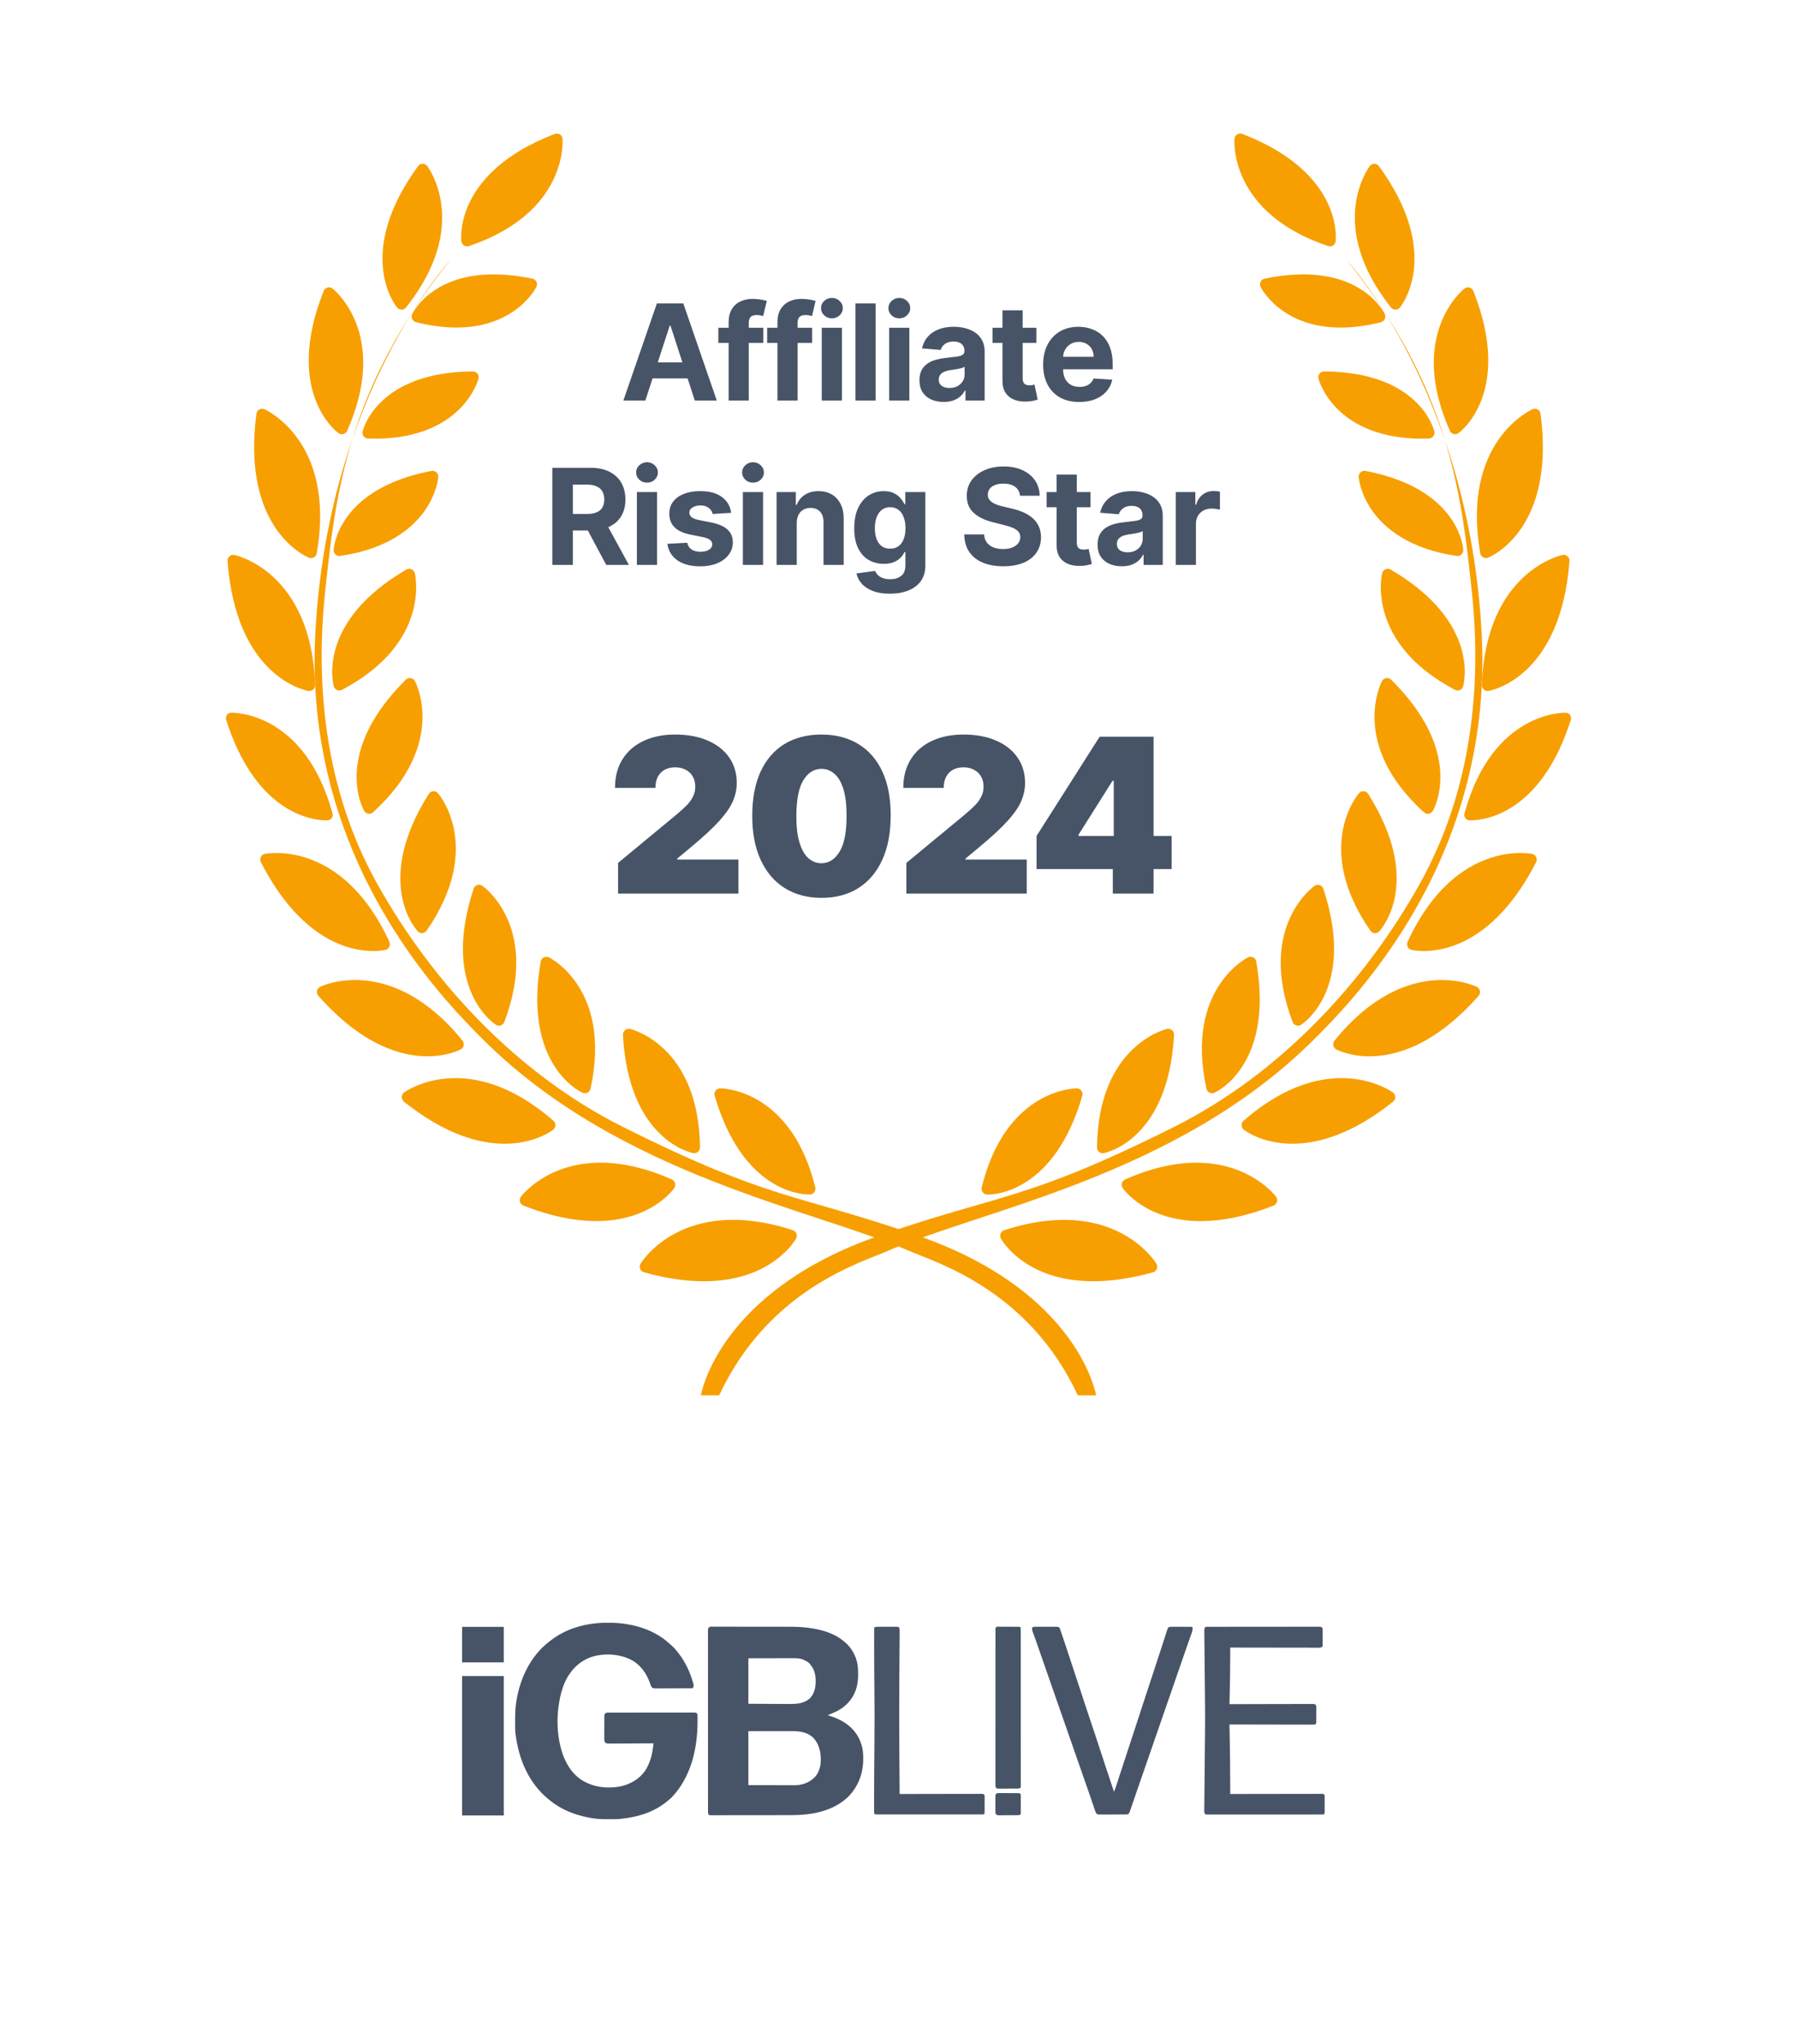 <svg width="175" height="199" viewBox="0 0 175 199" fill="none" xmlns="http://www.w3.org/2000/svg">
<path d="M62.847 39H60.705L63.969 29.546H66.545L69.804 39H67.662L65.294 31.706H65.22L62.847 39ZM62.713 35.284H67.773V36.844H62.713V35.284ZM74.331 31.909V33.386H69.955V31.909H74.331ZM70.957 39V31.397C70.957 30.883 71.057 30.456 71.257 30.118C71.46 29.779 71.737 29.525 72.088 29.356C72.439 29.187 72.837 29.102 73.283 29.102C73.585 29.102 73.86 29.125 74.11 29.172C74.362 29.218 74.55 29.259 74.673 29.296L74.322 30.773C74.245 30.749 74.15 30.726 74.036 30.704C73.925 30.683 73.811 30.672 73.694 30.672C73.405 30.672 73.203 30.74 73.089 30.875C72.975 31.007 72.919 31.194 72.919 31.434V39H70.957ZM79.086 31.909V33.386H74.71V31.909H79.086ZM75.711 39V31.397C75.711 30.883 75.811 30.456 76.011 30.118C76.215 29.779 76.491 29.525 76.842 29.356C77.193 29.187 77.592 29.102 78.038 29.102C78.34 29.102 78.615 29.125 78.864 29.172C79.117 29.218 79.304 29.259 79.427 29.296L79.077 30.773C79 30.749 78.904 30.726 78.79 30.704C78.68 30.683 78.566 30.672 78.449 30.672C78.159 30.672 77.958 30.74 77.844 30.875C77.73 31.007 77.673 31.194 77.673 31.434V39H75.711ZM80.027 39V31.909H81.994V39H80.027ZM81.015 30.995C80.723 30.995 80.472 30.898 80.263 30.704C80.057 30.507 79.954 30.272 79.954 29.998C79.954 29.727 80.057 29.495 80.263 29.301C80.472 29.104 80.723 29.005 81.015 29.005C81.308 29.005 81.557 29.104 81.763 29.301C81.972 29.495 82.077 29.727 82.077 29.998C82.077 30.272 81.972 30.507 81.763 30.704C81.557 30.898 81.308 30.995 81.015 30.995ZM85.276 29.546V39H83.309V29.546H85.276ZM86.591 39V31.909H88.558V39H86.591ZM87.579 30.995C87.287 30.995 87.036 30.898 86.827 30.704C86.621 30.507 86.517 30.272 86.517 29.998C86.517 29.727 86.621 29.495 86.827 29.301C87.036 29.104 87.287 29.005 87.579 29.005C87.872 29.005 88.121 29.104 88.327 29.301C88.536 29.495 88.641 29.727 88.641 29.998C88.641 30.272 88.536 30.507 88.327 30.704C88.121 30.898 87.872 30.995 87.579 30.995ZM91.895 39.134C91.443 39.134 91.04 39.055 90.686 38.898C90.332 38.738 90.052 38.503 89.846 38.192C89.642 37.878 89.541 37.487 89.541 37.02C89.541 36.626 89.613 36.295 89.758 36.027C89.903 35.759 90.1 35.544 90.349 35.381C90.598 35.218 90.881 35.094 91.198 35.011C91.518 34.928 91.854 34.87 92.205 34.836C92.617 34.793 92.949 34.753 93.202 34.716C93.454 34.676 93.637 34.617 93.751 34.541C93.865 34.464 93.922 34.35 93.922 34.199V34.171C93.922 33.879 93.83 33.653 93.645 33.492C93.463 33.333 93.205 33.252 92.869 33.252C92.516 33.252 92.234 33.331 92.025 33.488C91.815 33.642 91.677 33.836 91.609 34.07L89.79 33.922C89.883 33.491 90.064 33.119 90.335 32.805C90.606 32.488 90.955 32.245 91.383 32.075C91.814 31.903 92.312 31.817 92.879 31.817C93.273 31.817 93.65 31.863 94.01 31.955C94.373 32.048 94.695 32.191 94.975 32.385C95.258 32.578 95.481 32.828 95.644 33.133C95.807 33.434 95.889 33.796 95.889 34.217V39H94.023V38.017H93.968C93.854 38.238 93.702 38.434 93.511 38.603C93.32 38.769 93.091 38.9 92.823 38.995C92.555 39.088 92.246 39.134 91.895 39.134ZM92.459 37.777C92.748 37.777 93.003 37.72 93.225 37.606C93.447 37.489 93.62 37.332 93.746 37.135C93.873 36.938 93.936 36.715 93.936 36.466V35.713C93.874 35.753 93.79 35.79 93.682 35.824C93.577 35.855 93.459 35.884 93.326 35.912C93.194 35.936 93.062 35.959 92.929 35.981C92.797 35.999 92.677 36.016 92.569 36.032C92.338 36.066 92.137 36.119 91.965 36.193C91.792 36.267 91.658 36.367 91.563 36.493C91.468 36.616 91.42 36.77 91.42 36.955C91.42 37.223 91.517 37.427 91.711 37.569C91.908 37.707 92.157 37.777 92.459 37.777ZM100.926 31.909V33.386H96.656V31.909H100.926ZM97.625 30.21H99.592V36.821C99.592 37.003 99.62 37.144 99.675 37.246C99.73 37.344 99.807 37.413 99.906 37.453C100.007 37.493 100.124 37.514 100.257 37.514C100.349 37.514 100.441 37.506 100.534 37.49C100.626 37.472 100.697 37.458 100.746 37.449L101.055 38.912C100.957 38.943 100.818 38.978 100.64 39.019C100.461 39.062 100.244 39.088 99.989 39.097C99.515 39.115 99.099 39.052 98.742 38.908C98.388 38.763 98.113 38.538 97.916 38.234C97.719 37.929 97.622 37.544 97.625 37.08V30.21ZM105.102 39.139C104.373 39.139 103.745 38.991 103.219 38.695C102.696 38.397 102.293 37.975 102.009 37.43C101.726 36.883 101.585 36.235 101.585 35.487C101.585 34.758 101.726 34.117 102.009 33.566C102.293 33.016 102.691 32.586 103.205 32.278C103.722 31.971 104.328 31.817 105.024 31.817C105.492 31.817 105.927 31.892 106.33 32.043C106.737 32.191 107.091 32.414 107.392 32.712C107.697 33.011 107.934 33.386 108.103 33.839C108.272 34.288 108.357 34.814 108.357 35.418V35.958H102.369V34.739H106.506C106.506 34.456 106.444 34.205 106.321 33.986C106.198 33.768 106.027 33.597 105.809 33.474C105.593 33.348 105.342 33.285 105.056 33.285C104.758 33.285 104.493 33.354 104.262 33.492C104.034 33.628 103.856 33.811 103.727 34.042C103.597 34.27 103.531 34.524 103.528 34.804V35.962C103.528 36.313 103.593 36.616 103.722 36.872C103.854 37.127 104.041 37.324 104.281 37.463C104.521 37.601 104.805 37.67 105.135 37.67C105.353 37.67 105.553 37.64 105.735 37.578C105.916 37.517 106.072 37.424 106.201 37.301C106.33 37.178 106.429 37.027 106.497 36.849L108.315 36.969C108.223 37.406 108.034 37.787 107.748 38.114C107.465 38.437 107.098 38.689 106.649 38.871C106.203 39.049 105.687 39.139 105.102 39.139ZM53.787 55V45.545H57.517C58.231 45.545 58.841 45.673 59.346 45.929C59.853 46.181 60.24 46.539 60.504 47.004C60.772 47.466 60.906 48.009 60.906 48.634C60.906 49.262 60.77 49.802 60.5 50.254C60.229 50.704 59.836 51.048 59.322 51.288C58.812 51.528 58.193 51.648 57.467 51.648H54.969V50.042H57.143C57.525 50.042 57.842 49.99 58.094 49.885C58.347 49.78 58.535 49.623 58.658 49.414C58.784 49.205 58.847 48.945 58.847 48.634C58.847 48.32 58.784 48.055 58.658 47.84C58.535 47.624 58.345 47.461 58.09 47.35C57.837 47.237 57.519 47.18 57.134 47.18H55.786V55H53.787ZM58.893 50.697L61.243 55H59.036L56.737 50.697H58.893ZM62.022 55V47.909H63.988V55H62.022ZM63.01 46.995C62.717 46.995 62.466 46.898 62.257 46.704C62.051 46.507 61.948 46.272 61.948 45.998C61.948 45.727 62.051 45.495 62.257 45.301C62.466 45.104 62.717 45.005 63.01 45.005C63.302 45.005 63.551 45.104 63.757 45.301C63.967 45.495 64.071 45.727 64.071 45.998C64.071 46.272 63.967 46.507 63.757 46.704C63.551 46.898 63.302 46.995 63.01 46.995ZM71.203 49.931L69.403 50.042C69.372 49.888 69.306 49.749 69.204 49.626C69.103 49.5 68.969 49.4 68.803 49.326C68.64 49.249 68.444 49.211 68.217 49.211C67.912 49.211 67.655 49.276 67.446 49.405C67.236 49.531 67.132 49.7 67.132 49.913C67.132 50.082 67.199 50.225 67.335 50.342C67.47 50.459 67.703 50.553 68.032 50.624L69.315 50.882C70.005 51.024 70.519 51.251 70.857 51.565C71.196 51.879 71.365 52.292 71.365 52.803C71.365 53.267 71.228 53.675 70.954 54.026C70.683 54.377 70.311 54.651 69.837 54.848C69.366 55.041 68.823 55.139 68.207 55.139C67.269 55.139 66.521 54.943 65.964 54.552C65.41 54.158 65.085 53.623 64.99 52.946L66.924 52.844C66.982 53.13 67.124 53.349 67.349 53.5C67.573 53.647 67.861 53.721 68.212 53.721C68.557 53.721 68.834 53.655 69.043 53.523C69.255 53.387 69.363 53.213 69.366 53.001C69.363 52.823 69.288 52.676 69.14 52.562C68.992 52.446 68.764 52.356 68.457 52.295L67.229 52.05C66.536 51.912 66.021 51.672 65.682 51.33C65.347 50.988 65.179 50.553 65.179 50.023C65.179 49.568 65.302 49.175 65.548 48.846C65.797 48.517 66.147 48.263 66.596 48.084C67.049 47.906 67.578 47.817 68.184 47.817C69.08 47.817 69.785 48.006 70.299 48.385C70.816 48.763 71.117 49.279 71.203 49.931ZM72.343 55V47.909H74.31V55H72.343ZM73.331 46.995C73.039 46.995 72.788 46.898 72.579 46.704C72.373 46.507 72.269 46.272 72.269 45.998C72.269 45.727 72.373 45.495 72.579 45.301C72.788 45.104 73.039 45.005 73.331 45.005C73.624 45.005 73.873 45.104 74.079 45.301C74.288 45.495 74.393 45.727 74.393 45.998C74.393 46.272 74.288 46.507 74.079 46.704C73.873 46.898 73.624 46.995 73.331 46.995ZM77.592 50.901V55H75.625V47.909H77.5V49.16H77.583C77.74 48.748 78.003 48.422 78.372 48.181C78.742 47.938 79.189 47.817 79.716 47.817C80.208 47.817 80.637 47.925 81.004 48.14C81.37 48.355 81.654 48.663 81.858 49.063C82.061 49.46 82.162 49.934 82.162 50.485V55H80.196V50.836C80.199 50.402 80.088 50.063 79.863 49.82C79.639 49.574 79.329 49.451 78.935 49.451C78.671 49.451 78.437 49.508 78.234 49.622C78.034 49.736 77.877 49.902 77.763 50.12C77.652 50.336 77.595 50.596 77.592 50.901ZM86.647 57.807C86.01 57.807 85.463 57.719 85.008 57.544C84.556 57.371 84.195 57.136 83.928 56.837C83.66 56.539 83.486 56.203 83.406 55.831L85.225 55.586C85.28 55.728 85.368 55.86 85.488 55.983C85.608 56.106 85.767 56.205 85.964 56.279C86.164 56.356 86.407 56.394 86.693 56.394C87.121 56.394 87.473 56.289 87.75 56.08C88.03 55.874 88.17 55.528 88.17 55.041V53.744H88.087C88.001 53.941 87.872 54.127 87.699 54.303C87.527 54.478 87.305 54.621 87.035 54.732C86.764 54.843 86.441 54.898 86.065 54.898C85.533 54.898 85.048 54.775 84.611 54.529C84.177 54.28 83.831 53.9 83.572 53.389C83.317 52.875 83.189 52.225 83.189 51.441C83.189 50.637 83.32 49.967 83.582 49.428C83.843 48.889 84.191 48.486 84.625 48.218C85.062 47.951 85.54 47.817 86.061 47.817C86.458 47.817 86.79 47.885 87.058 48.02C87.326 48.152 87.541 48.318 87.704 48.519C87.87 48.715 87.998 48.909 88.087 49.1H88.161V47.909H90.114V55.069C90.114 55.672 89.966 56.177 89.671 56.584C89.375 56.99 88.966 57.294 88.443 57.498C87.923 57.704 87.324 57.807 86.647 57.807ZM86.688 53.421C87.005 53.421 87.273 53.343 87.492 53.186C87.713 53.026 87.883 52.798 87.999 52.502C88.12 52.204 88.18 51.847 88.18 51.431C88.18 51.016 88.121 50.656 88.004 50.351C87.887 50.043 87.718 49.805 87.496 49.636C87.275 49.466 87.005 49.382 86.688 49.382C86.365 49.382 86.093 49.469 85.871 49.645C85.65 49.817 85.482 50.057 85.368 50.365C85.254 50.673 85.197 51.028 85.197 51.431C85.197 51.841 85.254 52.195 85.368 52.493C85.485 52.789 85.653 53.018 85.871 53.181C86.093 53.341 86.365 53.421 86.688 53.421ZM99.334 48.265C99.296 47.892 99.138 47.603 98.858 47.397C98.578 47.191 98.198 47.087 97.718 47.087C97.391 47.087 97.116 47.133 96.891 47.226C96.667 47.315 96.494 47.44 96.374 47.6C96.257 47.76 96.199 47.941 96.199 48.145C96.193 48.314 96.228 48.462 96.305 48.588C96.385 48.714 96.494 48.823 96.633 48.916C96.771 49.005 96.931 49.083 97.113 49.151C97.294 49.216 97.488 49.271 97.695 49.317L98.544 49.52C98.957 49.613 99.335 49.736 99.68 49.89C100.024 50.043 100.323 50.233 100.575 50.457C100.828 50.682 101.023 50.947 101.162 51.251C101.303 51.556 101.375 51.905 101.379 52.299C101.375 52.878 101.228 53.38 100.935 53.804C100.646 54.226 100.228 54.554 99.68 54.788C99.135 55.019 98.478 55.134 97.709 55.134C96.945 55.134 96.28 55.017 95.714 54.783C95.151 54.549 94.711 54.203 94.394 53.744C94.08 53.283 93.915 52.712 93.9 52.032H95.834C95.856 52.349 95.947 52.613 96.107 52.826C96.27 53.035 96.487 53.193 96.757 53.301C97.031 53.406 97.341 53.458 97.685 53.458C98.024 53.458 98.318 53.409 98.567 53.31C98.82 53.212 99.015 53.075 99.153 52.9C99.292 52.724 99.361 52.523 99.361 52.295C99.361 52.082 99.298 51.904 99.172 51.759C99.049 51.615 98.867 51.492 98.627 51.39C98.39 51.288 98.099 51.196 97.755 51.113L96.725 50.854C95.928 50.66 95.299 50.357 94.837 49.945C94.375 49.533 94.146 48.977 94.149 48.278C94.146 47.706 94.298 47.206 94.606 46.778C94.917 46.35 95.343 46.016 95.885 45.776C96.427 45.536 97.042 45.416 97.732 45.416C98.433 45.416 99.046 45.536 99.569 45.776C100.095 46.016 100.505 46.35 100.797 46.778C101.089 47.206 101.24 47.701 101.249 48.265H99.334ZM106.198 47.909V49.386H101.928V47.909H106.198ZM102.897 46.21H104.864V52.821C104.864 53.003 104.891 53.144 104.947 53.246C105.002 53.344 105.079 53.413 105.178 53.453C105.279 53.493 105.396 53.514 105.528 53.514C105.621 53.514 105.713 53.506 105.805 53.49C105.898 53.472 105.969 53.458 106.018 53.449L106.327 54.912C106.229 54.943 106.09 54.978 105.912 55.019C105.733 55.062 105.516 55.088 105.261 55.097C104.787 55.115 104.371 55.052 104.014 54.908C103.66 54.763 103.385 54.538 103.188 54.234C102.991 53.929 102.894 53.544 102.897 53.08V46.21ZM109.241 55.134C108.789 55.134 108.385 55.055 108.031 54.898C107.677 54.738 107.397 54.503 107.191 54.192C106.988 53.878 106.887 53.487 106.887 53.02C106.887 52.626 106.959 52.295 107.104 52.027C107.248 51.759 107.445 51.544 107.694 51.381C107.944 51.218 108.227 51.094 108.544 51.011C108.864 50.928 109.199 50.87 109.55 50.836C109.963 50.793 110.295 50.753 110.547 50.716C110.8 50.676 110.983 50.617 111.097 50.541C111.211 50.464 111.268 50.35 111.268 50.199V50.171C111.268 49.879 111.175 49.653 110.991 49.492C110.809 49.333 110.55 49.252 110.215 49.252C109.861 49.252 109.579 49.331 109.37 49.488C109.161 49.642 109.022 49.836 108.955 50.07L107.136 49.922C107.228 49.491 107.41 49.119 107.681 48.805C107.951 48.488 108.301 48.245 108.729 48.075C109.159 47.903 109.658 47.817 110.224 47.817C110.618 47.817 110.995 47.863 111.355 47.955C111.718 48.048 112.04 48.191 112.32 48.385C112.603 48.578 112.826 48.828 112.99 49.133C113.153 49.434 113.234 49.796 113.234 50.217V55H111.369V54.017H111.314C111.2 54.238 111.048 54.434 110.857 54.603C110.666 54.769 110.437 54.9 110.169 54.995C109.901 55.088 109.592 55.134 109.241 55.134ZM109.804 53.777C110.093 53.777 110.349 53.72 110.57 53.606C110.792 53.489 110.966 53.332 111.092 53.135C111.218 52.938 111.281 52.715 111.281 52.466V51.713C111.22 51.753 111.135 51.79 111.028 51.824C110.923 51.855 110.804 51.884 110.672 51.912C110.54 51.936 110.407 51.959 110.275 51.981C110.143 51.999 110.023 52.016 109.915 52.032C109.684 52.066 109.483 52.119 109.31 52.193C109.138 52.267 109.004 52.367 108.909 52.493C108.813 52.616 108.765 52.77 108.765 52.955C108.765 53.223 108.862 53.427 109.056 53.569C109.253 53.707 109.503 53.777 109.804 53.777ZM114.5 55V47.909H116.407V49.146H116.48C116.61 48.706 116.827 48.374 117.131 48.149C117.436 47.921 117.787 47.807 118.184 47.807C118.282 47.807 118.389 47.814 118.502 47.826C118.616 47.838 118.716 47.855 118.802 47.877V49.622C118.71 49.594 118.582 49.569 118.419 49.548C118.256 49.526 118.107 49.516 117.972 49.516C117.682 49.516 117.424 49.579 117.196 49.705C116.971 49.828 116.793 50 116.66 50.222C116.531 50.444 116.467 50.699 116.467 50.988V55H114.5Z" fill="#475467"/>
<path d="M60.19 87V84.017L65.887 79.304C66.265 78.991 66.588 78.697 66.856 78.424C67.13 78.146 67.339 77.86 67.483 77.566C67.632 77.273 67.707 76.947 67.707 76.59C67.707 76.197 67.622 75.861 67.453 75.583C67.289 75.304 67.06 75.091 66.767 74.941C66.474 74.787 66.136 74.71 65.753 74.71C65.37 74.71 65.032 74.787 64.739 74.941C64.45 75.096 64.227 75.322 64.067 75.62C63.908 75.918 63.829 76.281 63.829 76.709H59.891C59.891 75.635 60.132 74.71 60.615 73.935C61.097 73.159 61.778 72.562 62.658 72.145C63.538 71.727 64.57 71.519 65.753 71.519C66.976 71.519 68.035 71.715 68.93 72.108C69.829 72.495 70.523 73.042 71.01 73.748C71.502 74.454 71.749 75.282 71.749 76.231C71.749 76.818 71.627 77.402 71.383 77.984C71.139 78.561 70.702 79.2 70.071 79.901C69.439 80.602 68.542 81.437 67.379 82.406L65.947 83.599V83.689H71.913V87H60.19ZM79.998 87.418C78.611 87.413 77.412 87.092 76.403 86.456C75.394 85.819 74.616 84.902 74.069 83.704C73.522 82.506 73.251 81.069 73.256 79.394C73.261 77.713 73.535 76.286 74.077 75.113C74.624 73.94 75.399 73.047 76.403 72.436C77.412 71.824 78.611 71.519 79.998 71.519C81.385 71.519 82.583 71.827 83.592 72.443C84.602 73.055 85.379 73.947 85.926 75.12C86.473 76.294 86.744 77.718 86.739 79.394C86.739 81.079 86.466 82.521 85.919 83.719C85.372 84.917 84.594 85.834 83.585 86.471C82.581 87.102 81.385 87.418 79.998 87.418ZM79.998 84.047C80.714 84.047 81.3 83.674 81.758 82.928C82.22 82.178 82.449 80.999 82.444 79.394C82.444 78.344 82.339 77.487 82.131 76.821C81.922 76.154 81.633 75.662 81.266 75.344C80.898 75.021 80.475 74.859 79.998 74.859C79.282 74.859 78.698 75.222 78.245 75.948C77.793 76.674 77.562 77.822 77.552 79.394C77.547 80.462 77.649 81.342 77.858 82.033C78.066 82.719 78.355 83.227 78.723 83.555C79.095 83.883 79.52 84.047 79.998 84.047ZM88.266 87V84.017L93.963 79.304C94.341 78.991 94.664 78.697 94.933 78.424C95.206 78.146 95.415 77.86 95.559 77.566C95.708 77.273 95.783 76.947 95.783 76.59C95.783 76.197 95.698 75.861 95.529 75.583C95.365 75.304 95.136 75.091 94.843 74.941C94.55 74.787 94.212 74.71 93.829 74.71C93.446 74.71 93.108 74.787 92.815 74.941C92.526 75.096 92.303 75.322 92.144 75.62C91.984 75.918 91.905 76.281 91.905 76.709H87.967C87.967 75.635 88.209 74.71 88.691 73.935C89.173 73.159 89.854 72.562 90.734 72.145C91.614 71.727 92.646 71.519 93.829 71.519C95.052 71.519 96.111 71.715 97.006 72.108C97.906 72.495 98.599 73.042 99.086 73.748C99.579 74.454 99.825 75.282 99.825 76.231C99.825 76.818 99.703 77.402 99.459 77.984C99.216 78.561 98.778 79.2 98.147 79.901C97.515 80.602 96.618 81.437 95.454 82.406L94.023 83.599V83.689H99.989V87H88.266ZM100.945 84.614V81.392L107.089 71.727H110.013V76.023H108.342L105.031 81.273V81.392H114.099V84.614H100.945ZM108.372 87V83.629L108.462 82.227V71.727H112.339V87H108.372Z" fill="#475467"/>
<path d="M43.849 25.332C43.849 25.332 31.91 38.147 30.701 61.78C29.596 83.35 42.73 96.946 47.172 101.339C60.454 114.477 79.184 117.738 88.618 121.824C91.229 122.955 100.182 125.593 104.959 135.853H106.739C106.739 135.853 105.112 125.742 89.306 120.277C77.426 116.17 75.09 116.936 60.68 109.729C50.193 104.485 41.986 95.44 36.753 86.083C31.636 76.934 30.689 66.725 31.673 57.525C32.657 48.325 33.777 37.771 43.849 25.332Z" fill="#F79F00"/>
<path d="M33.047 67.232C32.973 67.232 32.898 67.217 32.828 67.186C32.673 67.119 32.557 66.986 32.51 66.823C32.438 66.569 30.837 60.553 39.574 55.452C39.724 55.364 39.908 55.352 40.068 55.419C40.229 55.486 40.349 55.626 40.394 55.796C40.411 55.863 42.063 62.536 33.306 67.167C33.225 67.209 33.136 67.232 33.046 67.232H33.047ZM40.405 66.3C40.319 66.146 40.169 66.042 39.997 66.016C39.824 65.992 39.65 66.049 39.526 66.171C32.312 73.298 35.337 78.727 35.469 78.955C35.554 79.101 35.7 79.201 35.866 79.227C35.895 79.232 35.922 79.233 35.951 79.233C36.088 79.233 36.222 79.183 36.325 79.088C43.675 72.411 40.437 66.358 40.405 66.298V66.3ZM46.052 36.164C36.801 36.222 35.372 41.764 35.316 42C35.275 42.165 35.312 42.339 35.414 42.474C35.516 42.609 35.672 42.691 35.84 42.697C36.075 42.706 36.304 42.711 36.529 42.711C40.797 42.711 43.271 41.236 44.61 39.959C46.169 38.475 46.581 36.938 46.598 36.873C46.641 36.703 46.606 36.522 46.498 36.382C46.391 36.244 46.228 36.164 46.056 36.164H46.052ZM41.276 49.846C42.545 48.103 42.678 46.514 42.683 46.448C42.696 46.272 42.628 46.1 42.497 45.983C42.368 45.866 42.191 45.817 42.02 45.849C32.93 47.587 32.509 53.296 32.494 53.539C32.484 53.708 32.551 53.873 32.675 53.988C32.778 54.085 32.914 54.137 33.052 54.137C33.08 54.137 33.106 54.135 33.133 54.13C37.782 53.444 40.126 51.422 41.274 49.846H41.276ZM49.117 99.501C52.637 90.171 47.022 86.279 46.964 86.24C46.819 86.142 46.638 86.119 46.472 86.176C46.307 86.233 46.178 86.365 46.123 86.531C42.928 96.201 48.072 99.635 48.293 99.776C48.383 99.835 48.488 99.864 48.593 99.864C48.653 99.864 48.712 99.855 48.769 99.835C48.929 99.781 49.056 99.659 49.116 99.499L49.117 99.501ZM25.742 39.837C25.58 39.769 25.398 39.782 25.248 39.87C25.096 39.958 24.995 40.111 24.972 40.285C23.495 51.539 29.82 54.191 30.089 54.298C30.155 54.324 30.225 54.337 30.294 54.337C30.389 54.337 30.483 54.313 30.568 54.266C30.715 54.182 30.817 54.037 30.846 53.87C32.748 42.919 25.813 39.867 25.742 39.837ZM42.642 77.219C42.525 77.089 42.357 77.022 42.181 77.038C42.008 77.053 41.85 77.149 41.758 77.297C36.337 85.896 40.505 90.487 40.684 90.677C40.79 90.79 40.937 90.853 41.089 90.853C41.103 90.853 41.116 90.853 41.131 90.852C41.299 90.839 41.452 90.751 41.547 90.612C47.201 82.423 42.688 77.271 42.641 77.219H42.642ZM22.819 54.031C22.648 53.998 22.472 54.049 22.341 54.166C22.212 54.283 22.143 54.455 22.157 54.631C23.015 65.949 29.747 67.222 30.034 67.271C30.065 67.276 30.096 67.279 30.128 67.279C30.262 67.279 30.394 67.23 30.497 67.139C30.623 67.026 30.694 66.864 30.688 66.694C30.305 55.582 22.895 54.045 22.82 54.032L22.819 54.031ZM33.804 41.944C38.009 32.498 32.433 28.128 32.375 28.085C32.236 27.979 32.055 27.947 31.888 27.994C31.72 28.041 31.584 28.165 31.52 28.328C27.629 38.146 32.746 42.013 32.967 42.173C33.064 42.243 33.178 42.279 33.294 42.279C33.343 42.279 33.391 42.272 33.44 42.259C33.602 42.215 33.736 42.099 33.806 41.944H33.804ZM44.431 31.892C46.828 31.892 48.533 31.227 49.654 30.54C51.485 29.417 52.206 28 52.237 27.94C52.315 27.784 52.316 27.598 52.24 27.44C52.164 27.282 52.021 27.168 51.85 27.132C42.792 25.24 40.247 30.355 40.144 30.574C40.071 30.727 40.069 30.905 40.142 31.058C40.215 31.211 40.35 31.325 40.513 31.366C41.986 31.739 43.288 31.891 44.433 31.891L44.431 31.892ZM39.124 106.809C39.121 106.985 39.2 107.151 39.337 107.26C43.352 110.469 46.678 111.359 49.132 111.359C52.063 111.359 53.747 110.09 53.871 109.993C54.004 109.889 54.084 109.731 54.089 109.561C54.094 109.392 54.023 109.229 53.895 109.118C45.559 101.861 39.413 106.318 39.352 106.364C39.211 106.468 39.129 106.633 39.126 106.809H39.124ZM39.539 29.938C45.956 21.861 41.644 16.216 41.599 16.16C41.49 16.023 41.326 15.945 41.15 15.948C40.976 15.952 40.813 16.036 40.71 16.178C34.506 24.695 38.498 29.736 38.671 29.946C38.777 30.075 38.935 30.15 39.102 30.15H39.106C39.274 30.15 39.432 30.07 39.539 29.938ZM50.726 116.516C50.622 116.657 50.59 116.84 50.639 117.008C50.687 117.177 50.811 117.313 50.972 117.378C53.781 118.483 56.126 118.89 58.059 118.89C63.335 118.89 65.537 115.856 65.66 115.68C65.757 115.541 65.787 115.365 65.742 115.202C65.697 115.039 65.582 114.904 65.427 114.835C55.349 110.37 50.769 116.454 50.724 116.516H50.726ZM30.876 96.481C30.844 96.654 30.892 96.832 31.009 96.963C35.267 101.779 39.081 102.845 41.624 102.845C43.554 102.845 44.752 102.232 44.864 102.172C45.012 102.092 45.117 101.951 45.151 101.784C45.185 101.618 45.141 101.445 45.035 101.313C38.053 92.72 31.242 96.046 31.173 96.08C31.018 96.16 30.907 96.307 30.875 96.479L30.876 96.481ZM22.023 70.082C24.721 78.578 29.668 79.717 31.346 79.854C31.667 79.88 31.868 79.869 31.912 79.867C32.068 79.856 32.214 79.774 32.304 79.646C32.394 79.517 32.423 79.352 32.381 79.199C29.647 69.165 22.569 69.388 22.498 69.393C22.335 69.401 22.185 69.484 22.093 69.619C22.001 69.755 21.975 69.926 22.025 70.082H22.023ZM25.4 83.448C25.326 83.608 25.329 83.792 25.409 83.948C29.334 91.616 34.143 92.597 36.345 92.597C37.038 92.597 37.474 92.5 37.542 92.483C37.705 92.444 37.842 92.333 37.916 92.18C37.989 92.027 37.99 91.849 37.919 91.696C33.278 81.616 25.861 83.12 25.787 83.137C25.617 83.174 25.474 83.29 25.4 83.448ZM62.379 123.043C62.29 123.194 62.277 123.379 62.343 123.542C62.409 123.704 62.545 123.827 62.713 123.874C64.948 124.497 66.876 124.748 68.534 124.748C75.116 124.748 77.41 120.8 77.526 120.592C77.608 120.443 77.621 120.266 77.56 120.108C77.499 119.95 77.369 119.827 77.21 119.775C66.462 116.284 62.419 122.974 62.379 123.043ZM54.783 13.509C54.765 13.334 54.668 13.178 54.52 13.085C54.371 12.992 54.189 12.974 54.026 13.038C44.244 16.799 44.896 23.222 44.928 23.492C44.949 23.66 45.043 23.812 45.185 23.901C45.275 23.959 45.38 23.989 45.485 23.989C45.544 23.989 45.604 23.98 45.662 23.96C55.386 20.684 54.789 13.58 54.783 13.509ZM57.509 106.002C59.632 96.25 53.51 93.235 53.447 93.205C53.289 93.13 53.107 93.135 52.952 93.217C52.797 93.298 52.689 93.446 52.658 93.619C50.906 103.659 56.496 106.291 56.734 106.396C56.807 106.429 56.885 106.445 56.962 106.445C57.049 106.445 57.135 106.424 57.215 106.385C57.365 106.308 57.473 106.168 57.509 106.002ZM78.794 116.304C78.836 116.304 78.865 116.304 78.878 116.304C79.045 116.296 79.202 116.213 79.302 116.077C79.402 115.942 79.437 115.766 79.397 115.601C77.003 105.912 70.188 105.969 70.125 105.966C69.951 105.971 69.789 106.056 69.686 106.198C69.583 106.339 69.552 106.522 69.601 106.69C72.308 115.971 77.997 116.302 78.794 116.302V116.304ZM67.968 112.148C68.097 112.039 68.17 111.877 68.168 111.708C68.046 101.722 61.408 100.19 61.34 100.176C61.17 100.14 60.993 100.185 60.861 100.3C60.728 100.414 60.658 100.583 60.666 100.759C61.212 110.939 67.247 112.22 67.504 112.27C67.539 112.277 67.573 112.28 67.609 112.28C67.739 112.28 67.867 112.234 67.968 112.148Z" fill="#F79F00"/>
<path d="M131.149 25.332C131.149 25.332 143.087 38.147 144.297 61.78C145.402 83.35 132.268 96.946 127.826 101.339C114.543 114.477 95.814 117.738 86.38 121.824C83.768 122.955 74.816 125.593 70.039 135.853H68.258C68.258 135.853 69.886 125.742 85.691 120.277C97.572 116.17 99.908 116.936 114.318 109.729C124.804 104.485 133.012 95.44 138.245 86.083C143.362 76.934 144.309 66.725 143.325 57.525C142.341 48.325 141.221 37.771 131.149 25.332Z" fill="#F79F00"/>
<path d="M141.691 67.167C132.934 62.536 134.586 55.863 134.603 55.796C134.649 55.626 134.77 55.488 134.929 55.419C135.089 55.353 135.273 55.364 135.423 55.452C144.159 60.553 142.559 66.569 142.487 66.823C142.44 66.986 142.324 67.119 142.169 67.186C142.098 67.217 142.024 67.232 141.95 67.232C141.861 67.232 141.77 67.211 141.69 67.167H141.691ZM138.673 79.092C138.777 79.186 138.91 79.237 139.048 79.237C139.077 79.237 139.104 79.235 139.133 79.23C139.299 79.204 139.444 79.105 139.53 78.958C139.662 78.73 142.687 73.301 135.473 66.174C135.349 66.05 135.174 65.993 135.002 66.019C134.829 66.044 134.679 66.15 134.594 66.303C134.56 66.363 131.324 72.416 138.673 79.093V79.092ZM128.943 36.164C128.77 36.164 128.607 36.244 128.501 36.382C128.395 36.521 128.357 36.702 128.401 36.873C128.417 36.938 128.83 38.476 130.388 39.959C131.727 41.234 134.2 42.711 138.47 42.711C138.694 42.711 138.923 42.707 139.159 42.697C139.327 42.691 139.483 42.609 139.585 42.474C139.686 42.339 139.722 42.165 139.683 42C139.627 41.764 138.197 36.224 128.946 36.164H128.943ZM141.862 54.13C141.89 54.133 141.916 54.137 141.943 54.137C142.082 54.137 142.217 54.085 142.321 53.988C142.445 53.874 142.511 53.708 142.501 53.539C142.488 53.296 142.066 47.587 132.976 45.849C132.805 45.817 132.629 45.866 132.498 45.983C132.368 46.1 132.3 46.272 132.313 46.448C132.318 46.514 132.45 48.102 133.719 49.846C134.868 51.422 137.212 53.444 141.861 54.13H141.862ZM126.228 99.837C126.286 99.856 126.346 99.866 126.404 99.866C126.509 99.866 126.614 99.837 126.704 99.778C126.925 99.636 132.069 96.202 128.874 86.533C128.819 86.367 128.69 86.235 128.525 86.178C128.361 86.121 128.178 86.144 128.033 86.241C127.977 86.279 122.36 90.171 125.88 99.503C125.939 99.661 126.067 99.785 126.226 99.838L126.228 99.837ZM144.155 53.87C144.184 54.037 144.285 54.182 144.432 54.266C144.516 54.313 144.611 54.337 144.706 54.337C144.776 54.337 144.845 54.324 144.911 54.298C145.181 54.191 151.506 51.539 150.028 40.285C150.005 40.111 149.904 39.958 149.752 39.87C149.602 39.782 149.418 39.77 149.259 39.837C149.188 39.867 142.253 42.919 144.155 53.87ZM133.452 90.612C133.548 90.751 133.7 90.841 133.868 90.852C133.882 90.852 133.895 90.853 133.91 90.853C134.063 90.853 134.21 90.79 134.315 90.677C134.495 90.487 138.662 85.894 133.24 77.297C133.147 77.149 132.99 77.053 132.818 77.038C132.642 77.023 132.474 77.09 132.356 77.219C132.31 77.269 127.796 82.421 133.45 90.612H133.452ZM144.313 66.692C144.306 66.862 144.377 67.025 144.503 67.137C144.606 67.229 144.737 67.278 144.872 67.278C144.903 67.278 144.934 67.274 144.966 67.269C145.252 67.22 151.983 65.948 152.843 54.629C152.856 54.453 152.788 54.282 152.659 54.164C152.53 54.047 152.352 53.998 152.181 54.029C152.107 54.044 144.697 55.581 144.314 66.691L144.313 66.692ZM141.561 42.259C141.609 42.272 141.658 42.279 141.706 42.279C141.822 42.279 141.937 42.243 142.033 42.173C142.253 42.013 147.37 38.146 143.48 28.328C143.416 28.165 143.279 28.041 143.113 27.994C142.945 27.947 142.766 27.981 142.625 28.085C142.569 28.128 136.992 32.498 141.196 41.945C141.266 42.099 141.399 42.215 141.562 42.259H141.561ZM134.487 31.367C134.65 31.327 134.786 31.213 134.858 31.059C134.929 30.906 134.929 30.729 134.857 30.575C134.753 30.357 132.208 25.241 123.15 27.133C122.979 27.169 122.836 27.283 122.76 27.441C122.684 27.599 122.686 27.785 122.763 27.942C122.794 28.002 123.513 29.418 125.346 30.541C126.467 31.229 128.172 31.894 130.569 31.894C131.714 31.894 133.016 31.742 134.489 31.369L134.487 31.367ZM135.649 106.364C135.587 106.318 129.441 101.861 121.105 109.118C120.977 109.229 120.906 109.392 120.911 109.561C120.916 109.731 120.995 109.891 121.129 109.993C121.253 110.091 122.939 111.359 125.868 111.359C128.322 111.359 131.648 110.469 135.663 107.26C135.8 107.151 135.878 106.985 135.876 106.809C135.873 106.633 135.791 106.468 135.65 106.364H135.649ZM135.892 30.148H135.897C136.063 30.148 136.221 30.073 136.328 29.945C136.5 29.734 140.493 24.694 134.289 16.177C134.186 16.035 134.023 15.95 133.848 15.947C133.673 15.943 133.508 16.022 133.4 16.159C133.356 16.214 129.043 21.859 135.46 29.936C135.565 30.069 135.725 30.147 135.892 30.148ZM109.569 114.837C109.416 114.905 109.3 115.039 109.255 115.204C109.21 115.367 109.24 115.543 109.337 115.681C109.46 115.856 111.662 118.892 116.938 118.892C118.872 118.892 121.218 118.484 124.025 117.379C124.186 117.316 124.31 117.179 124.359 117.009C124.407 116.84 124.375 116.659 124.271 116.517C124.226 116.455 119.645 110.373 109.568 114.837H109.569ZM143.824 96.082C143.756 96.047 136.944 92.721 129.962 101.315C129.856 101.447 129.812 101.618 129.846 101.786C129.88 101.952 129.985 102.096 130.133 102.174C130.245 102.232 131.443 102.847 133.373 102.847C135.916 102.847 139.73 101.779 143.988 96.965C144.105 96.833 144.153 96.655 144.121 96.483C144.089 96.31 143.979 96.162 143.822 96.083L143.824 96.082ZM152.906 69.619C152.812 69.484 152.664 69.401 152.501 69.393C152.43 69.388 145.352 69.165 142.617 79.199C142.575 79.352 142.604 79.517 142.695 79.646C142.785 79.776 142.93 79.856 143.087 79.867C143.13 79.871 143.332 79.88 143.653 79.854C145.331 79.717 150.278 78.578 152.975 70.082C153.025 69.926 152.999 69.755 152.907 69.619H152.906ZM149.212 83.137C149.138 83.12 141.72 81.616 137.08 91.696C137.009 91.851 137.01 92.029 137.083 92.18C137.155 92.333 137.292 92.444 137.457 92.483C137.525 92.5 137.96 92.597 138.654 92.597C140.856 92.597 145.665 91.616 149.589 83.948C149.67 83.792 149.673 83.608 149.599 83.448C149.525 83.288 149.381 83.174 149.212 83.137ZM97.789 119.777C97.629 119.829 97.5 119.951 97.439 120.109C97.378 120.267 97.391 120.445 97.473 120.593C97.589 120.802 99.881 124.749 106.464 124.749C108.123 124.749 110.05 124.5 112.286 123.876C112.454 123.828 112.591 123.706 112.655 123.543C112.722 123.38 112.707 123.196 112.62 123.044C112.581 122.976 108.537 116.287 97.79 119.777H97.789ZM129.338 23.96C129.396 23.98 129.456 23.989 129.516 23.989C129.62 23.989 129.724 23.96 129.816 23.901C129.958 23.81 130.051 23.66 130.072 23.492C130.104 23.22 130.756 16.799 120.974 13.038C120.811 12.974 120.629 12.992 120.481 13.085C120.332 13.178 120.235 13.334 120.218 13.509C120.21 13.58 119.614 20.684 129.34 23.96H129.338ZM117.783 106.385C117.863 106.426 117.95 106.445 118.037 106.445C118.114 106.445 118.192 106.429 118.264 106.396C118.503 106.289 124.092 103.659 122.341 93.619C122.31 93.447 122.202 93.296 122.047 93.217C121.892 93.135 121.71 93.132 121.552 93.205C121.49 93.235 115.369 96.25 117.49 106.002C117.525 106.168 117.633 106.308 117.783 106.385ZM105.398 106.691C105.446 106.524 105.416 106.341 105.312 106.199C105.209 106.058 105.048 105.971 104.874 105.968C104.811 105.971 97.995 105.912 95.602 115.603C95.561 115.768 95.595 115.942 95.697 116.079C95.797 116.214 95.953 116.297 96.121 116.305C96.134 116.305 96.163 116.305 96.205 116.305C97 116.305 102.691 115.973 105.398 106.693V106.691ZM107.39 112.28C107.426 112.28 107.46 112.277 107.495 112.27C107.752 112.221 113.786 110.939 114.333 100.759C114.343 100.583 114.27 100.414 114.138 100.3C114.006 100.185 113.828 100.14 113.659 100.176C113.591 100.19 106.953 101.722 106.83 111.708C106.829 111.877 106.901 112.039 107.03 112.148C107.132 112.234 107.26 112.28 107.39 112.28Z" fill="#F79F00"/>
<g clip-path="url(#clip0_1243_8595)">
<path d="M69.256 158.378C69.286 158.378 69.315 158.377 69.346 158.377C69.378 158.377 69.41 158.378 69.443 158.378C69.478 158.378 69.512 158.378 69.547 158.378C69.663 158.377 69.778 158.378 69.894 158.378C69.977 158.378 70.059 158.378 70.142 158.378C70.368 158.378 70.593 158.378 70.818 158.379C71.054 158.38 71.291 158.379 71.527 158.379C71.925 158.379 72.323 158.38 72.72 158.381C73.128 158.382 73.535 158.383 73.943 158.383C73.968 158.383 73.993 158.383 74.018 158.383C74.043 158.383 74.068 158.383 74.094 158.383C74.583 158.382 75.072 158.383 75.561 158.384C75.701 158.384 75.841 158.384 75.981 158.384C76.202 158.384 76.424 158.384 76.646 158.385C76.726 158.385 76.807 158.385 76.887 158.385C77.641 158.385 78.397 158.417 79.141 158.549C79.186 158.557 79.231 158.565 79.277 158.573C80.341 158.765 81.393 159.116 82.221 159.836C82.252 159.861 82.282 159.887 82.313 159.913C82.78 160.318 83.113 160.823 83.331 161.4C83.341 161.426 83.35 161.451 83.361 161.478C83.521 161.93 83.569 162.391 83.565 162.868C83.564 162.948 83.565 163.027 83.565 163.107C83.566 163.586 83.506 164.064 83.349 164.519C83.335 164.558 83.335 164.558 83.321 164.599C82.989 165.521 82.294 166.22 81.42 166.645C81.234 166.731 81.045 166.813 80.856 166.892C80.808 166.913 80.76 166.934 80.711 166.955C80.676 166.97 80.641 166.985 80.605 167C80.638 167.01 80.672 167.02 80.706 167.03C81.908 167.385 82.955 168.007 83.587 169.125C83.721 169.374 83.82 169.63 83.901 169.901C83.908 169.925 83.915 169.948 83.923 169.973C84.037 170.377 84.067 170.775 84.065 171.195C84.065 171.22 84.065 171.245 84.065 171.271C84.058 172.681 83.586 173.944 82.588 174.952C81.129 176.347 79.06 176.726 77.117 176.727C77.029 176.727 76.941 176.727 76.854 176.727C76.617 176.728 76.379 176.728 76.142 176.728C75.994 176.728 75.846 176.729 75.698 176.729C75.288 176.729 74.877 176.73 74.467 176.73C74.427 176.73 74.427 176.73 74.387 176.73C74.361 176.73 74.335 176.73 74.308 176.73C74.255 176.73 74.202 176.73 74.148 176.73C74.109 176.73 74.109 176.73 74.069 176.73C73.64 176.73 73.211 176.731 72.783 176.731C72.342 176.732 71.902 176.733 71.461 176.733C71.214 176.733 70.967 176.733 70.72 176.734C70.488 176.734 70.256 176.734 70.024 176.734C69.939 176.734 69.853 176.734 69.768 176.734C69.652 176.735 69.536 176.735 69.42 176.734C69.369 176.735 69.369 176.735 69.317 176.735C69.286 176.735 69.255 176.735 69.223 176.734C69.183 176.734 69.183 176.734 69.142 176.735C69.072 176.721 69.072 176.721 69.009 176.685C68.937 176.57 68.949 176.449 68.95 176.318C68.95 176.287 68.95 176.257 68.95 176.225C68.949 176.122 68.95 176.018 68.95 175.915C68.95 175.84 68.95 175.766 68.949 175.691C68.949 175.486 68.949 175.28 68.949 175.075C68.949 174.853 68.949 174.632 68.949 174.411C68.948 174.002 68.948 173.593 68.948 173.184C68.948 172.806 68.948 172.428 68.948 172.051C68.948 172 68.948 171.949 68.948 171.899C68.948 171.823 68.948 171.746 68.948 171.67C68.947 170.961 68.947 170.252 68.948 169.542C68.948 169.516 68.948 169.489 68.948 169.461C68.948 169.244 68.948 169.027 68.948 168.809C68.948 167.962 68.948 167.114 68.947 166.267C68.946 165.315 68.946 164.363 68.946 163.411C68.946 163.31 68.946 163.208 68.946 163.107C68.946 163.082 68.946 163.057 68.946 163.031C68.946 162.654 68.946 162.276 68.945 161.899C68.945 161.47 68.945 161.041 68.945 160.611C68.946 160.392 68.946 160.173 68.945 159.954C68.945 159.754 68.945 159.553 68.946 159.353C68.946 159.28 68.946 159.207 68.945 159.135C68.945 159.036 68.945 158.938 68.946 158.84C68.945 158.811 68.945 158.782 68.945 158.753C68.947 158.628 68.954 158.553 69.028 158.45C69.114 158.392 69.153 158.378 69.256 158.378ZM72.88 161.456C72.88 162.917 72.88 164.379 72.88 165.884C73.728 165.89 73.728 165.89 74.576 165.893C74.922 165.894 75.269 165.895 75.615 165.898C75.867 165.9 76.119 165.901 76.371 165.901C76.505 165.902 76.638 165.902 76.771 165.903C77.549 165.911 78.322 165.89 78.916 165.308C79.422 164.727 79.465 164.032 79.419 163.292C79.401 163.119 79.363 162.954 79.311 162.788C79.296 162.74 79.296 162.74 79.281 162.691C79.198 162.456 79.069 162.263 78.916 162.068C78.89 162.034 78.89 162.034 78.864 162C78.729 161.844 78.565 161.754 78.384 161.661C78.36 161.649 78.337 161.637 78.313 161.624C77.969 161.456 77.621 161.446 77.244 161.448C77.197 161.448 77.15 161.448 77.101 161.448C76.972 161.448 76.843 161.448 76.715 161.449C76.579 161.449 76.445 161.449 76.309 161.449C76.054 161.45 75.799 161.45 75.544 161.451C75.199 161.452 74.854 161.452 74.509 161.453C73.966 161.453 73.423 161.455 72.88 161.456ZM72.88 168.549C72.88 170.283 72.88 172.018 72.88 173.805C73.67 173.807 74.46 173.809 75.274 173.812C75.647 173.813 75.647 173.813 76.027 173.815C76.252 173.815 76.252 173.815 76.476 173.815C76.576 173.815 76.675 173.816 76.774 173.816C76.902 173.817 77.029 173.817 77.156 173.817C77.224 173.817 77.292 173.818 77.36 173.818C78.025 173.816 78.657 173.625 79.168 173.193C79.193 173.171 79.219 173.15 79.246 173.128C79.66 172.751 79.877 172.18 79.919 171.628C79.92 171.598 79.921 171.568 79.922 171.537C79.924 171.492 79.926 171.448 79.928 171.403C79.95 170.613 79.765 169.79 79.21 169.199C78.6 168.623 77.841 168.542 77.04 168.544C76.994 168.544 76.948 168.544 76.901 168.544C76.778 168.544 76.655 168.545 76.532 168.545C76.416 168.545 76.3 168.545 76.184 168.545C75.846 168.545 75.508 168.546 75.17 168.546C74.415 168.547 73.659 168.548 72.88 168.549Z" fill="#475467"/>
<path d="M65.221 160.052C65.296 160.121 65.372 160.187 65.45 160.253C65.594 160.379 65.716 160.517 65.838 160.664C65.853 160.682 65.868 160.7 65.883 160.718C66.567 161.521 67.058 162.471 67.383 163.473C67.393 163.502 67.402 163.531 67.412 163.561C67.44 163.649 67.467 163.737 67.493 163.826C67.501 163.852 67.51 163.879 67.518 163.906C67.565 164.074 67.564 164.178 67.491 164.337C67.435 164.392 67.383 164.378 67.306 164.378C67.274 164.378 67.242 164.378 67.208 164.379C67.155 164.379 67.155 164.379 67.101 164.379C67.064 164.379 67.026 164.38 66.988 164.38C66.864 164.38 66.74 164.381 66.617 164.381C66.575 164.381 66.532 164.382 66.489 164.382C66.266 164.382 66.043 164.383 65.82 164.383C65.589 164.384 65.358 164.385 65.127 164.386C64.95 164.387 64.773 164.388 64.596 164.388C64.511 164.388 64.425 164.388 64.34 164.389C64.221 164.39 64.102 164.39 63.983 164.39C63.948 164.39 63.913 164.39 63.877 164.391C63.721 164.39 63.635 164.388 63.5 164.304C63.432 164.23 63.399 164.18 63.368 164.085C63.359 164.058 63.35 164.03 63.34 164.002C63.326 163.958 63.326 163.958 63.312 163.914C62.962 162.904 62.359 162.053 61.388 161.565C60.219 161.009 58.763 160.937 57.539 161.348C56.398 161.76 55.578 162.605 55.055 163.689C54.748 164.354 54.565 165.055 54.449 165.777C54.443 165.812 54.437 165.847 54.431 165.883C54.249 167.016 54.246 168.283 54.449 169.413C54.455 169.447 54.461 169.482 54.467 169.517C54.724 170.944 55.33 172.391 56.551 173.247C57.673 173.999 59.089 174.18 60.398 173.931C61.367 173.731 62.227 173.238 62.811 172.428C63.299 171.684 63.504 170.889 63.612 170.015C63.615 169.988 63.619 169.961 63.622 169.934C63.63 169.868 63.638 169.803 63.647 169.737C63.623 169.737 63.599 169.737 63.575 169.738C63.002 169.741 62.43 169.744 61.857 169.746C61.58 169.747 61.303 169.749 61.026 169.751C60.785 169.752 60.543 169.754 60.302 169.754C60.174 169.754 60.046 169.755 59.918 169.756C59.776 169.757 59.633 169.758 59.49 169.757C59.448 169.758 59.406 169.759 59.362 169.759C59.08 169.758 59.08 169.758 58.932 169.662C58.852 169.531 58.846 169.45 58.846 169.298C58.846 169.259 58.846 169.259 58.845 169.221C58.845 169.137 58.846 169.053 58.847 168.97C58.847 168.911 58.847 168.853 58.847 168.795C58.847 168.673 58.847 168.551 58.849 168.428C58.85 168.272 58.85 168.116 58.85 167.959C58.85 167.839 58.85 167.719 58.851 167.598C58.851 167.541 58.851 167.483 58.851 167.425C58.851 167.345 58.852 167.264 58.853 167.184C58.853 167.138 58.854 167.092 58.854 167.045C58.869 166.921 58.888 166.871 58.976 166.785C59.074 166.752 59.131 166.744 59.232 166.744C59.262 166.744 59.292 166.744 59.324 166.744C59.357 166.744 59.39 166.744 59.424 166.744C59.46 166.744 59.495 166.744 59.531 166.744C59.65 166.744 59.769 166.744 59.888 166.744C59.974 166.743 60.059 166.743 60.144 166.743C60.351 166.743 60.559 166.743 60.766 166.743C60.935 166.743 61.103 166.743 61.272 166.743C61.75 166.742 62.227 166.742 62.705 166.742C62.744 166.742 62.744 166.742 62.783 166.742C62.809 166.742 62.835 166.742 62.861 166.742C63.28 166.742 63.698 166.742 64.116 166.741C64.545 166.741 64.975 166.741 65.404 166.741C65.645 166.741 65.886 166.74 66.127 166.74C66.353 166.74 66.58 166.74 66.807 166.74C66.89 166.74 66.973 166.74 67.057 166.74C67.17 166.739 67.284 166.74 67.397 166.74C67.43 166.74 67.463 166.74 67.498 166.739C67.528 166.74 67.558 166.74 67.59 166.74C67.616 166.74 67.642 166.74 67.669 166.74C67.755 166.75 67.812 166.775 67.886 166.821C67.94 166.928 67.928 167.038 67.929 167.156C67.93 167.183 67.93 167.21 67.93 167.238C67.931 167.327 67.931 167.416 67.931 167.505C67.931 167.535 67.931 167.566 67.931 167.598C67.928 170.278 67.291 173.045 65.387 175.023C65.223 175.18 65.046 175.321 64.868 175.461C64.848 175.477 64.828 175.493 64.808 175.509C63.573 176.473 62.059 176.92 60.521 177.081C60.474 177.087 60.474 177.087 60.427 177.092C60.063 177.128 59.697 177.126 59.331 177.126C59.295 177.127 59.26 177.127 59.224 177.127C58.667 177.126 58.124 177.106 57.575 177.009C57.538 177.003 57.502 176.997 57.464 176.99C56.964 176.899 56.476 176.775 55.994 176.613C55.957 176.601 55.957 176.601 55.919 176.589C55.076 176.302 54.282 175.873 53.587 175.317C53.555 175.293 53.524 175.268 53.492 175.243C51.477 173.636 50.507 171.283 50.197 168.773C50.157 168.382 50.165 167.987 50.164 167.595C50.164 167.555 50.164 167.516 50.164 167.476C50.165 166.867 50.184 166.271 50.281 165.669C50.287 165.63 50.294 165.591 50.3 165.551C50.663 163.33 51.724 161.138 53.561 159.774C53.621 159.73 53.68 159.684 53.739 159.639C55.009 158.685 56.578 158.173 58.15 158.036C58.216 158.03 58.216 158.03 58.284 158.024C60.711 157.84 63.391 158.344 65.221 160.052Z" fill="#475467"/>
<path d="M117.615 158.391C117.654 158.391 117.693 158.391 117.733 158.391C117.798 158.391 117.798 158.391 117.865 158.391C117.91 158.391 117.956 158.391 118.003 158.391C118.13 158.39 118.258 158.39 118.385 158.39C118.522 158.39 118.66 158.39 118.797 158.39C119.097 158.389 119.397 158.389 119.697 158.389C119.885 158.389 120.072 158.388 120.259 158.388C120.778 158.388 121.296 158.388 121.814 158.387C121.864 158.387 121.864 158.387 121.915 158.387C121.965 158.387 121.965 158.387 122.016 158.387C122.083 158.387 122.151 158.387 122.218 158.387C122.252 158.387 122.285 158.387 122.319 158.387C122.862 158.387 123.404 158.387 123.946 158.386C124.502 158.385 125.058 158.384 125.615 158.384C125.927 158.384 126.239 158.384 126.552 158.383C126.818 158.383 127.084 158.383 127.35 158.383C127.486 158.383 127.622 158.383 127.757 158.383C127.904 158.382 128.051 158.382 128.199 158.383C128.242 158.382 128.285 158.382 128.329 158.382C128.369 158.382 128.408 158.382 128.448 158.383C128.482 158.383 128.516 158.383 128.551 158.382C128.658 158.398 128.707 158.43 128.785 158.504C128.803 158.585 128.803 158.585 128.803 158.68C128.804 158.715 128.804 158.751 128.805 158.788C128.804 158.846 128.804 158.846 128.804 158.904C128.804 158.944 128.804 158.984 128.804 159.024C128.804 159.108 128.804 159.192 128.803 159.275C128.803 159.404 128.803 159.532 128.804 159.66C128.804 159.741 128.804 159.822 128.804 159.904C128.804 159.942 128.804 159.981 128.805 160.02C128.804 160.074 128.804 160.074 128.803 160.128C128.803 160.16 128.803 160.191 128.803 160.223C128.785 160.304 128.785 160.304 128.734 160.362C128.589 160.44 128.449 160.427 128.288 160.425C128.234 160.425 128.234 160.425 128.178 160.425C128.057 160.426 127.935 160.425 127.813 160.424C127.726 160.424 127.639 160.424 127.552 160.424C127.364 160.424 127.177 160.424 126.989 160.423C126.717 160.423 126.446 160.422 126.175 160.422C125.734 160.422 125.294 160.421 124.854 160.42C124.426 160.419 123.999 160.418 123.571 160.418C123.544 160.418 123.518 160.418 123.491 160.418C123.359 160.418 123.226 160.418 123.094 160.418C121.997 160.416 120.9 160.414 119.803 160.412C119.803 160.456 119.803 160.499 119.803 160.544C119.803 160.708 119.803 160.873 119.803 161.037C119.803 161.108 119.803 161.178 119.803 161.249C119.804 161.863 119.799 162.478 119.789 163.092C119.787 163.22 119.785 163.349 119.784 163.477C119.776 164.071 119.764 164.665 119.748 165.259C119.746 165.323 119.745 165.388 119.743 165.453C119.739 165.609 119.735 165.765 119.731 165.92C119.773 165.92 119.816 165.92 119.86 165.92C120.872 165.917 121.883 165.915 122.895 165.913C123.02 165.913 123.144 165.913 123.269 165.913C123.293 165.912 123.318 165.912 123.344 165.912C123.745 165.912 124.147 165.911 124.548 165.909C124.96 165.908 125.372 165.907 125.784 165.907C126.015 165.907 126.247 165.906 126.478 165.905C126.696 165.904 126.913 165.904 127.131 165.904C127.211 165.904 127.291 165.904 127.371 165.903C127.48 165.903 127.589 165.903 127.698 165.903C127.73 165.903 127.761 165.902 127.794 165.902C128.008 165.904 128.008 165.904 128.122 165.988C128.184 166.079 128.192 166.128 128.191 166.238C128.191 166.272 128.192 166.306 128.192 166.341C128.191 166.397 128.191 166.397 128.19 166.453C128.19 166.491 128.19 166.529 128.19 166.568C128.19 166.648 128.189 166.728 128.189 166.808C128.187 166.93 128.187 167.053 128.187 167.176C128.187 167.254 128.186 167.331 128.186 167.409C128.186 167.446 128.186 167.483 128.186 167.521C128.185 167.555 128.185 167.589 128.184 167.624C128.184 167.654 128.184 167.684 128.183 167.715C128.174 167.793 128.174 167.793 128.102 167.901C127.991 167.911 127.887 167.915 127.776 167.914C127.741 167.914 127.707 167.914 127.672 167.914C127.556 167.914 127.441 167.913 127.325 167.913C127.243 167.913 127.16 167.913 127.078 167.913C126.853 167.913 126.629 167.912 126.404 167.912C126.17 167.911 125.935 167.911 125.701 167.911C125.307 167.91 124.914 167.91 124.52 167.909C124.114 167.908 123.709 167.907 123.303 167.906C123.278 167.906 123.253 167.906 123.228 167.906C123.102 167.906 122.977 167.906 122.852 167.906C121.811 167.905 120.771 167.903 119.731 167.901C119.731 167.921 119.732 167.941 119.732 167.962C119.737 168.178 119.741 168.395 119.745 168.611C119.747 168.691 119.749 168.771 119.75 168.851C119.766 169.579 119.777 170.306 119.785 171.033C119.786 171.19 119.788 171.347 119.79 171.504C119.8 172.264 119.803 173.024 119.803 173.783C119.803 173.87 119.803 173.956 119.803 174.043C119.803 174.252 119.803 174.46 119.803 174.669C119.849 174.669 119.896 174.669 119.944 174.669C121.053 174.666 122.162 174.665 123.271 174.663C123.407 174.663 123.544 174.663 123.68 174.663C123.707 174.663 123.735 174.663 123.763 174.663C124.203 174.663 124.643 174.662 125.083 174.661C125.534 174.66 125.985 174.659 126.437 174.659C126.715 174.659 126.994 174.658 127.273 174.657C127.486 174.657 127.7 174.657 127.913 174.657C128.001 174.657 128.088 174.657 128.176 174.656C128.296 174.656 128.415 174.656 128.534 174.656C128.569 174.656 128.604 174.655 128.641 174.655C128.672 174.655 128.704 174.655 128.737 174.656C128.779 174.656 128.779 174.656 128.821 174.656C128.912 174.673 128.944 174.704 129 174.777C129.014 174.856 129.014 174.856 129.014 174.949C129.014 174.984 129.014 175.019 129.014 175.055C129.014 175.112 129.014 175.112 129.013 175.17C129.013 175.208 129.013 175.247 129.013 175.287C129.013 175.369 129.013 175.451 129.012 175.533C129.011 175.659 129.012 175.784 129.012 175.91C129.012 175.989 129.011 176.069 129.011 176.148C129.011 176.186 129.011 176.224 129.011 176.263C129.011 176.298 129.01 176.333 129.01 176.369C129.01 176.399 129.01 176.43 129.01 176.462C129 176.541 129 176.541 128.928 176.649C128.846 176.663 128.846 176.663 128.74 176.663C128.699 176.663 128.659 176.663 128.618 176.664C128.573 176.664 128.529 176.663 128.483 176.663C128.435 176.663 128.388 176.663 128.34 176.664C128.209 176.664 128.078 176.664 127.947 176.664C127.805 176.664 127.664 176.664 127.523 176.664C127.246 176.665 126.969 176.665 126.692 176.665C126.467 176.665 126.242 176.665 126.017 176.665C125.969 176.665 125.969 176.665 125.92 176.665C125.855 176.665 125.791 176.665 125.726 176.665C125.116 176.666 124.507 176.666 123.897 176.665C123.339 176.665 122.781 176.665 122.223 176.666C121.65 176.667 121.078 176.667 120.505 176.667C120.184 176.667 119.862 176.667 119.54 176.668C119.267 176.668 118.993 176.668 118.719 176.668C118.579 176.667 118.439 176.667 118.3 176.668C118.148 176.668 117.997 176.668 117.846 176.667C117.801 176.668 117.757 176.668 117.711 176.668C117.67 176.668 117.63 176.668 117.589 176.667C117.554 176.667 117.519 176.667 117.483 176.667C117.395 176.649 117.395 176.649 117.33 176.586C117.284 176.498 117.274 176.45 117.275 176.353C117.275 176.323 117.276 176.292 117.276 176.261C117.276 176.228 117.277 176.195 117.277 176.161C117.278 176.125 117.278 176.09 117.278 176.054C117.279 175.935 117.28 175.816 117.282 175.697C117.283 175.612 117.283 175.527 117.284 175.442C117.286 175.235 117.288 175.027 117.29 174.82C117.293 174.577 117.295 174.335 117.297 174.093C117.301 173.659 117.306 173.226 117.31 172.793C117.315 172.374 117.319 171.955 117.323 171.536C117.323 171.511 117.323 171.485 117.324 171.459C117.325 171.304 117.326 171.15 117.328 170.995C117.33 170.768 117.332 170.541 117.334 170.314C117.335 170.29 117.335 170.265 117.335 170.24C117.338 169.881 117.342 169.522 117.346 169.162C117.347 169.028 117.348 168.893 117.35 168.758C117.351 168.676 117.352 168.593 117.352 168.51C117.362 167.649 117.361 166.788 117.352 165.927C117.351 165.846 117.35 165.765 117.349 165.685C117.347 165.513 117.346 165.341 117.344 165.17C117.341 164.898 117.338 164.627 117.336 164.355C117.335 164.309 117.335 164.263 117.335 164.216C117.333 164.074 117.332 163.933 117.33 163.791C117.329 163.599 117.327 163.407 117.325 163.215C117.325 163.191 117.324 163.167 117.324 163.142C117.32 162.751 117.316 162.36 117.312 161.969C117.308 161.566 117.304 161.163 117.3 160.76C117.298 160.534 117.296 160.308 117.293 160.083C117.291 159.871 117.289 159.66 117.287 159.449C117.286 159.371 117.286 159.293 117.285 159.216C117.283 159.11 117.282 159.004 117.282 158.899C117.281 158.868 117.281 158.837 117.28 158.805C117.28 158.66 117.284 158.556 117.359 158.432C117.45 158.386 117.513 158.391 117.615 158.391Z" fill="#475467"/>
<path d="M100.848 158.387C100.883 158.387 100.883 158.387 100.918 158.386C100.995 158.386 101.072 158.386 101.149 158.387C101.202 158.386 101.256 158.386 101.309 158.386C101.421 158.386 101.533 158.386 101.645 158.387C101.789 158.387 101.933 158.387 102.076 158.386C102.187 158.386 102.297 158.386 102.407 158.386C102.46 158.387 102.513 158.386 102.566 158.386C102.64 158.386 102.714 158.386 102.788 158.387C102.831 158.387 102.873 158.387 102.916 158.387C103.083 158.401 103.083 158.401 103.168 158.468C103.218 158.57 103.218 158.57 103.266 158.704C103.275 158.73 103.283 158.755 103.293 158.781C103.324 158.868 103.353 158.956 103.383 159.044C103.394 159.076 103.405 159.109 103.417 159.142C103.508 159.409 103.597 159.676 103.685 159.944C103.714 160.031 103.743 160.119 103.773 160.206C103.833 160.39 103.894 160.573 103.955 160.756C104.016 160.941 104.078 161.125 104.139 161.31C104.423 162.163 104.707 163.016 104.983 163.872C105.22 164.606 105.464 165.338 105.707 166.069C105.718 166.1 105.728 166.131 105.739 166.163C105.899 166.646 106.061 167.129 106.222 167.613C106.393 168.127 106.564 168.642 106.736 169.156C106.746 169.187 106.756 169.218 106.767 169.25C107.035 170.056 107.302 170.862 107.563 171.67C107.572 171.698 107.581 171.725 107.59 171.754C107.599 171.781 107.607 171.808 107.616 171.835C107.773 172.32 107.934 172.802 108.096 173.285C108.14 173.418 108.184 173.551 108.229 173.684C108.314 173.94 108.4 174.197 108.485 174.453C108.57 174.245 108.65 174.037 108.719 173.823C108.727 173.797 108.735 173.772 108.744 173.745C108.762 173.688 108.781 173.631 108.799 173.573C108.853 173.404 108.908 173.234 108.963 173.064C108.982 173.006 108.982 173.006 109.002 172.946C109.189 172.368 109.379 171.79 109.569 171.213C109.665 170.921 109.761 170.63 109.857 170.339C109.872 170.291 109.872 170.291 109.888 170.242C110.089 169.633 110.289 169.023 110.488 168.414C110.503 168.367 110.518 168.321 110.534 168.274C110.541 168.251 110.549 168.228 110.557 168.205C110.587 168.111 110.617 168.018 110.648 167.925C110.663 167.879 110.678 167.832 110.694 167.786C110.875 167.231 111.057 166.676 111.239 166.122C111.265 166.042 111.291 165.963 111.317 165.884C111.448 165.485 111.578 165.087 111.709 164.689C111.95 163.953 112.191 163.217 112.433 162.481C112.475 162.351 112.518 162.222 112.56 162.092C112.669 161.76 112.778 161.428 112.887 161.096C112.911 161.023 112.935 160.95 112.959 160.877C113.108 160.421 113.257 159.966 113.404 159.51C113.414 159.477 113.425 159.445 113.435 159.412C113.482 159.268 113.528 159.125 113.573 158.981C113.589 158.933 113.604 158.885 113.62 158.837C113.633 158.796 113.646 158.756 113.659 158.714C113.739 158.486 113.739 158.486 113.828 158.429C113.931 158.388 114.012 158.387 114.123 158.387C114.166 158.387 114.209 158.387 114.253 158.387C114.299 158.387 114.346 158.388 114.393 158.388C114.441 158.388 114.489 158.388 114.537 158.388C114.637 158.388 114.738 158.388 114.838 158.389C114.967 158.389 115.096 158.389 115.224 158.389C115.347 158.389 115.47 158.39 115.592 158.39C115.639 158.39 115.685 158.39 115.733 158.39C115.797 158.391 115.797 158.391 115.862 158.391C115.919 158.391 115.919 158.391 115.976 158.391C116.066 158.396 116.066 158.396 116.138 158.432C116.148 158.651 116.119 158.813 116.044 159.017C116.034 159.046 116.024 159.074 116.013 159.104C115.991 159.166 115.969 159.228 115.946 159.29C115.91 159.391 115.874 159.492 115.838 159.593C115.8 159.702 115.761 159.811 115.722 159.92C115.579 160.323 115.44 160.727 115.301 161.132C115.228 161.344 115.155 161.555 115.082 161.767C115.068 161.808 115.054 161.849 115.039 161.892C114.899 162.3 114.757 162.707 114.615 163.115C114.42 163.672 114.228 164.229 114.036 164.787C113.823 165.406 113.609 166.025 113.393 166.643C113.199 167.2 113.006 167.757 112.814 168.315C112.601 168.934 112.387 169.553 112.171 170.171C111.977 170.728 111.785 171.285 111.593 171.843C111.38 172.462 111.166 173.08 110.95 173.698C110.817 174.079 110.686 174.459 110.555 174.841C110.531 174.909 110.508 174.978 110.484 175.047C110.476 175.069 110.469 175.092 110.461 175.115C110.445 175.16 110.43 175.206 110.414 175.252C110.361 175.407 110.308 175.562 110.255 175.717C110.227 175.798 110.199 175.88 110.171 175.961C110.158 175.999 110.146 176.036 110.132 176.074C109.979 176.52 109.979 176.52 109.85 176.649C109.756 176.657 109.665 176.66 109.571 176.66C109.542 176.66 109.513 176.66 109.483 176.66C109.387 176.661 109.292 176.661 109.196 176.661C109.13 176.662 109.063 176.662 108.997 176.662C108.857 176.663 108.718 176.663 108.579 176.663C108.4 176.663 108.221 176.664 108.043 176.665C107.906 176.666 107.768 176.666 107.631 176.666C107.565 176.666 107.499 176.666 107.434 176.667C107.341 176.667 107.249 176.667 107.157 176.667C107.13 176.667 107.103 176.668 107.075 176.668C106.954 176.667 106.882 176.659 106.783 176.587C106.721 176.501 106.686 176.426 106.652 176.325C106.633 176.27 106.633 176.27 106.614 176.215C106.601 176.175 106.588 176.136 106.575 176.095C106.561 176.054 106.547 176.012 106.532 175.97C106.502 175.88 106.472 175.791 106.442 175.701C106.394 175.559 106.346 175.416 106.298 175.274C106.289 175.251 106.281 175.227 106.273 175.202C106.257 175.154 106.24 175.106 106.224 175.057C106.199 174.984 106.174 174.911 106.149 174.838C106.002 174.404 105.85 173.972 105.696 173.54C105.485 172.945 105.277 172.35 105.072 171.753C104.866 171.154 104.657 170.556 104.445 169.96C104.211 169.299 103.981 168.636 103.753 167.973C103.542 167.358 103.327 166.744 103.11 166.132C102.911 165.57 102.715 165.008 102.521 164.444C102.314 163.843 102.105 163.243 101.892 162.644C101.648 161.956 101.408 161.266 101.171 160.576C101.05 160.225 100.929 159.875 100.804 159.526C100.793 159.497 100.783 159.468 100.772 159.438C100.725 159.306 100.677 159.174 100.629 159.043C100.613 158.998 100.597 158.952 100.581 158.907C100.567 158.869 100.553 158.831 100.538 158.791C100.507 158.676 100.496 158.586 100.509 158.468C100.638 158.382 100.695 158.387 100.848 158.387Z" fill="#475467"/>
<path d="M85.491 158.387C85.534 158.387 85.578 158.386 85.623 158.386C85.67 158.386 85.717 158.387 85.765 158.387C85.814 158.387 85.862 158.387 85.911 158.386C86.013 158.386 86.115 158.387 86.216 158.387C86.347 158.387 86.478 158.387 86.608 158.387C86.709 158.386 86.809 158.386 86.909 158.387C86.981 158.387 87.053 158.386 87.124 158.386C87.168 158.386 87.211 158.387 87.256 158.387C87.294 158.387 87.332 158.387 87.372 158.387C87.467 158.396 87.467 158.396 87.575 158.468C87.628 158.724 87.614 158.987 87.611 159.247C87.611 159.296 87.611 159.346 87.61 159.396C87.609 159.503 87.609 159.61 87.608 159.718C87.606 159.891 87.605 160.064 87.604 160.238C87.602 160.488 87.6 160.737 87.598 160.987C87.593 161.619 87.589 162.25 87.585 162.881C87.584 162.949 87.584 163.017 87.583 163.084C87.575 164.361 87.57 165.638 87.57 166.915C87.57 166.961 87.57 167.007 87.57 167.054C87.57 169.592 87.591 172.131 87.611 174.669C87.653 174.669 87.694 174.669 87.738 174.669C88.732 174.667 89.727 174.665 90.722 174.664C90.844 174.664 90.967 174.664 91.089 174.663C91.114 174.663 91.138 174.663 91.163 174.663C91.558 174.663 91.953 174.662 92.347 174.661C92.752 174.66 93.157 174.659 93.562 174.659C93.79 174.659 94.017 174.659 94.245 174.658C94.458 174.657 94.672 174.657 94.886 174.657C94.965 174.657 95.044 174.657 95.122 174.656C95.23 174.656 95.337 174.656 95.444 174.656C95.475 174.656 95.507 174.656 95.539 174.655C95.751 174.657 95.751 174.657 95.828 174.719C95.891 174.799 95.888 174.852 95.887 174.954C95.888 174.989 95.888 175.025 95.888 175.062C95.888 175.12 95.888 175.12 95.887 175.179C95.887 175.219 95.887 175.258 95.887 175.299C95.887 175.383 95.887 175.467 95.886 175.551C95.885 175.679 95.885 175.808 95.886 175.936C95.885 176.018 95.885 176.099 95.885 176.18C95.885 176.219 95.885 176.258 95.885 176.298C95.885 176.333 95.884 176.369 95.884 176.406C95.884 176.437 95.884 176.469 95.883 176.501C95.874 176.577 95.874 176.577 95.802 176.649C95.725 176.658 95.725 176.658 95.628 176.658C95.591 176.659 95.554 176.659 95.516 176.659C95.475 176.659 95.434 176.659 95.392 176.659C95.327 176.659 95.327 176.659 95.26 176.659C95.14 176.659 95.019 176.659 94.899 176.659C94.769 176.659 94.639 176.659 94.509 176.659C94.255 176.659 94 176.659 93.746 176.659C93.539 176.659 93.332 176.659 93.125 176.659C93.096 176.659 93.067 176.659 93.036 176.659C92.977 176.659 92.917 176.659 92.857 176.659C92.297 176.659 91.737 176.659 91.177 176.659C90.695 176.658 90.214 176.658 89.733 176.659C89.175 176.659 88.617 176.659 88.059 176.659C87.999 176.659 87.94 176.659 87.88 176.659C87.851 176.659 87.822 176.659 87.791 176.659C87.585 176.659 87.378 176.659 87.172 176.659C86.92 176.659 86.668 176.659 86.417 176.659C86.288 176.659 86.16 176.659 86.031 176.659C85.892 176.659 85.753 176.659 85.614 176.659C85.573 176.659 85.532 176.659 85.49 176.659C85.453 176.659 85.416 176.659 85.377 176.658C85.329 176.658 85.329 176.658 85.28 176.658C85.203 176.649 85.203 176.649 85.132 176.577C85.124 176.473 85.122 176.372 85.123 176.268C85.123 176.235 85.123 176.203 85.123 176.169C85.123 176.06 85.123 175.95 85.123 175.84C85.123 175.762 85.123 175.683 85.123 175.605C85.123 175.39 85.124 175.176 85.124 174.962C85.125 174.781 85.125 174.601 85.125 174.421C85.127 172.862 85.139 171.303 85.155 169.744C85.172 167.987 85.172 166.231 85.152 164.475C85.136 163.009 85.128 161.543 85.129 160.077C85.129 160.036 85.129 159.995 85.129 159.952C85.13 159.458 85.13 158.963 85.132 158.468C85.254 158.394 85.349 158.387 85.491 158.387Z" fill="#475467"/>
<path d="M45 163.185C46.34 163.185 47.679 163.185 49.06 163.185C49.06 167.664 49.06 172.143 49.06 176.757C47.72 176.757 46.38 176.757 45 176.757C45 172.278 45 167.799 45 163.185Z" fill="#475467"/>
<path d="M97.024 158.396C97.119 158.382 97.119 158.382 97.242 158.383C97.311 158.382 97.311 158.382 97.381 158.382C97.431 158.382 97.481 158.382 97.531 158.383C97.583 158.383 97.634 158.383 97.685 158.383C97.793 158.383 97.9 158.383 98.008 158.384C98.146 158.385 98.284 158.385 98.422 158.384C98.528 158.384 98.633 158.385 98.739 158.385C98.79 158.385 98.841 158.385 98.892 158.385C98.963 158.385 99.034 158.385 99.105 158.386C99.166 158.386 99.166 158.386 99.228 158.387C99.323 158.396 99.323 158.396 99.395 158.468C99.404 158.577 99.404 158.577 99.404 158.72C99.404 158.746 99.404 158.773 99.405 158.8C99.405 158.889 99.405 158.979 99.404 159.068C99.405 159.132 99.405 159.197 99.405 159.261C99.405 159.438 99.405 159.616 99.405 159.793C99.405 159.984 99.405 160.175 99.406 160.366C99.406 160.741 99.406 161.116 99.406 161.49C99.406 161.795 99.406 162.099 99.406 162.403C99.406 162.446 99.406 162.49 99.406 162.534C99.406 162.622 99.406 162.71 99.406 162.798C99.407 163.622 99.407 164.446 99.406 165.271C99.406 166.026 99.407 166.781 99.407 167.536C99.408 168.31 99.408 169.085 99.408 169.859C99.408 170.294 99.408 170.729 99.409 171.165C99.409 171.535 99.409 171.905 99.409 172.276C99.409 172.465 99.409 172.654 99.409 172.843C99.409 173.016 99.409 173.189 99.409 173.362C99.409 173.425 99.409 173.487 99.409 173.55C99.409 173.635 99.409 173.72 99.409 173.805C99.409 173.876 99.409 173.876 99.409 173.948C99.404 173.984 99.4 174.02 99.395 174.057C99.27 174.14 99.22 174.138 99.072 174.139C99.028 174.14 98.984 174.14 98.938 174.141C98.89 174.141 98.842 174.141 98.793 174.141C98.744 174.141 98.694 174.142 98.645 174.142C98.541 174.142 98.437 174.142 98.334 174.142C98.2 174.142 98.067 174.143 97.934 174.144C97.832 174.145 97.73 174.145 97.628 174.145C97.579 174.145 97.529 174.146 97.481 174.146C97.412 174.147 97.343 174.147 97.275 174.146C97.216 174.147 97.216 174.147 97.157 174.147C97.06 174.129 97.06 174.129 97.001 174.072C96.934 173.953 96.939 173.863 96.939 173.726C96.938 173.699 96.938 173.673 96.938 173.646C96.938 173.558 96.938 173.469 96.939 173.381C96.939 173.317 96.938 173.253 96.938 173.189C96.938 173.013 96.938 172.837 96.939 172.661C96.939 172.471 96.939 172.282 96.938 172.092C96.938 171.72 96.938 171.349 96.939 170.977C96.939 170.545 96.939 170.112 96.939 169.68C96.939 168.909 96.939 168.137 96.94 167.366C96.941 166.617 96.941 165.868 96.941 165.118C96.941 164.303 96.941 163.488 96.941 162.673C96.941 162.586 96.941 162.499 96.941 162.413C96.941 162.37 96.941 162.327 96.941 162.283C96.941 161.981 96.941 161.68 96.941 161.378C96.941 161.011 96.941 160.643 96.942 160.276C96.942 160.088 96.942 159.9 96.942 159.713C96.942 159.541 96.942 159.37 96.942 159.198C96.943 159.136 96.943 159.074 96.942 159.011C96.942 158.927 96.942 158.843 96.943 158.759C96.943 158.712 96.943 158.665 96.943 158.616C96.952 158.504 96.952 158.504 97.024 158.396Z" fill="#475467"/>
<path d="M45 158.396C46.34 158.396 47.679 158.396 49.06 158.396C49.06 159.537 49.06 160.677 49.06 161.852C47.72 161.852 46.38 161.852 45 161.852C45 160.712 45 159.571 45 158.396Z" fill="#475467"/>
<path d="M97.275 174.58C97.341 174.579 97.341 174.579 97.409 174.579C97.457 174.58 97.506 174.58 97.554 174.581C97.603 174.581 97.653 174.581 97.703 174.581C97.806 174.581 97.91 174.581 98.014 174.582C98.147 174.584 98.28 174.584 98.413 174.584C98.515 174.584 98.617 174.584 98.72 174.585C98.769 174.585 98.818 174.585 98.867 174.585C98.935 174.585 99.004 174.586 99.073 174.587C99.112 174.587 99.15 174.587 99.191 174.588C99.287 174.597 99.287 174.597 99.395 174.669C99.409 174.753 99.409 174.753 99.409 174.858C99.41 174.897 99.41 174.937 99.41 174.977C99.41 175.02 99.41 175.063 99.41 175.107C99.41 175.151 99.41 175.194 99.41 175.239C99.41 175.332 99.41 175.424 99.409 175.517C99.409 175.659 99.409 175.801 99.41 175.943C99.41 176.032 99.41 176.122 99.41 176.212C99.41 176.254 99.41 176.297 99.41 176.341C99.41 176.4 99.41 176.4 99.409 176.461C99.409 176.495 99.409 176.53 99.409 176.566C99.404 176.594 99.4 176.621 99.395 176.649C99.271 176.732 99.223 176.731 99.076 176.732C99.011 176.733 99.011 176.733 98.945 176.733C98.874 176.733 98.874 176.733 98.803 176.733C98.754 176.734 98.705 176.734 98.657 176.734C98.555 176.735 98.453 176.735 98.351 176.735C98.22 176.735 98.09 176.736 97.959 176.737C97.859 176.738 97.758 176.738 97.658 176.738C97.587 176.738 97.515 176.739 97.444 176.74C97.378 176.739 97.378 176.739 97.312 176.739C97.273 176.739 97.235 176.739 97.196 176.739C97.069 176.717 97.027 176.681 96.952 176.577C96.934 176.491 96.934 176.491 96.934 176.395C96.934 176.358 96.933 176.322 96.933 176.285C96.934 176.226 96.934 176.226 96.934 176.167C96.934 176.127 96.934 176.086 96.934 176.045C96.934 175.96 96.935 175.875 96.935 175.79C96.936 175.66 96.936 175.53 96.936 175.4C96.936 175.317 96.936 175.234 96.937 175.152C96.936 175.113 96.936 175.074 96.936 175.034C96.937 174.979 96.937 174.979 96.938 174.924C96.938 174.892 96.938 174.86 96.938 174.827C96.973 174.615 97.073 174.579 97.275 174.58Z" fill="#475467"/>
</g>
<defs>
<clipPath id="clip0_1243_8595">
<rect width="84" height="19.117" fill="white" transform="translate(45 158)"/>
</clipPath>
</defs>
</svg>
